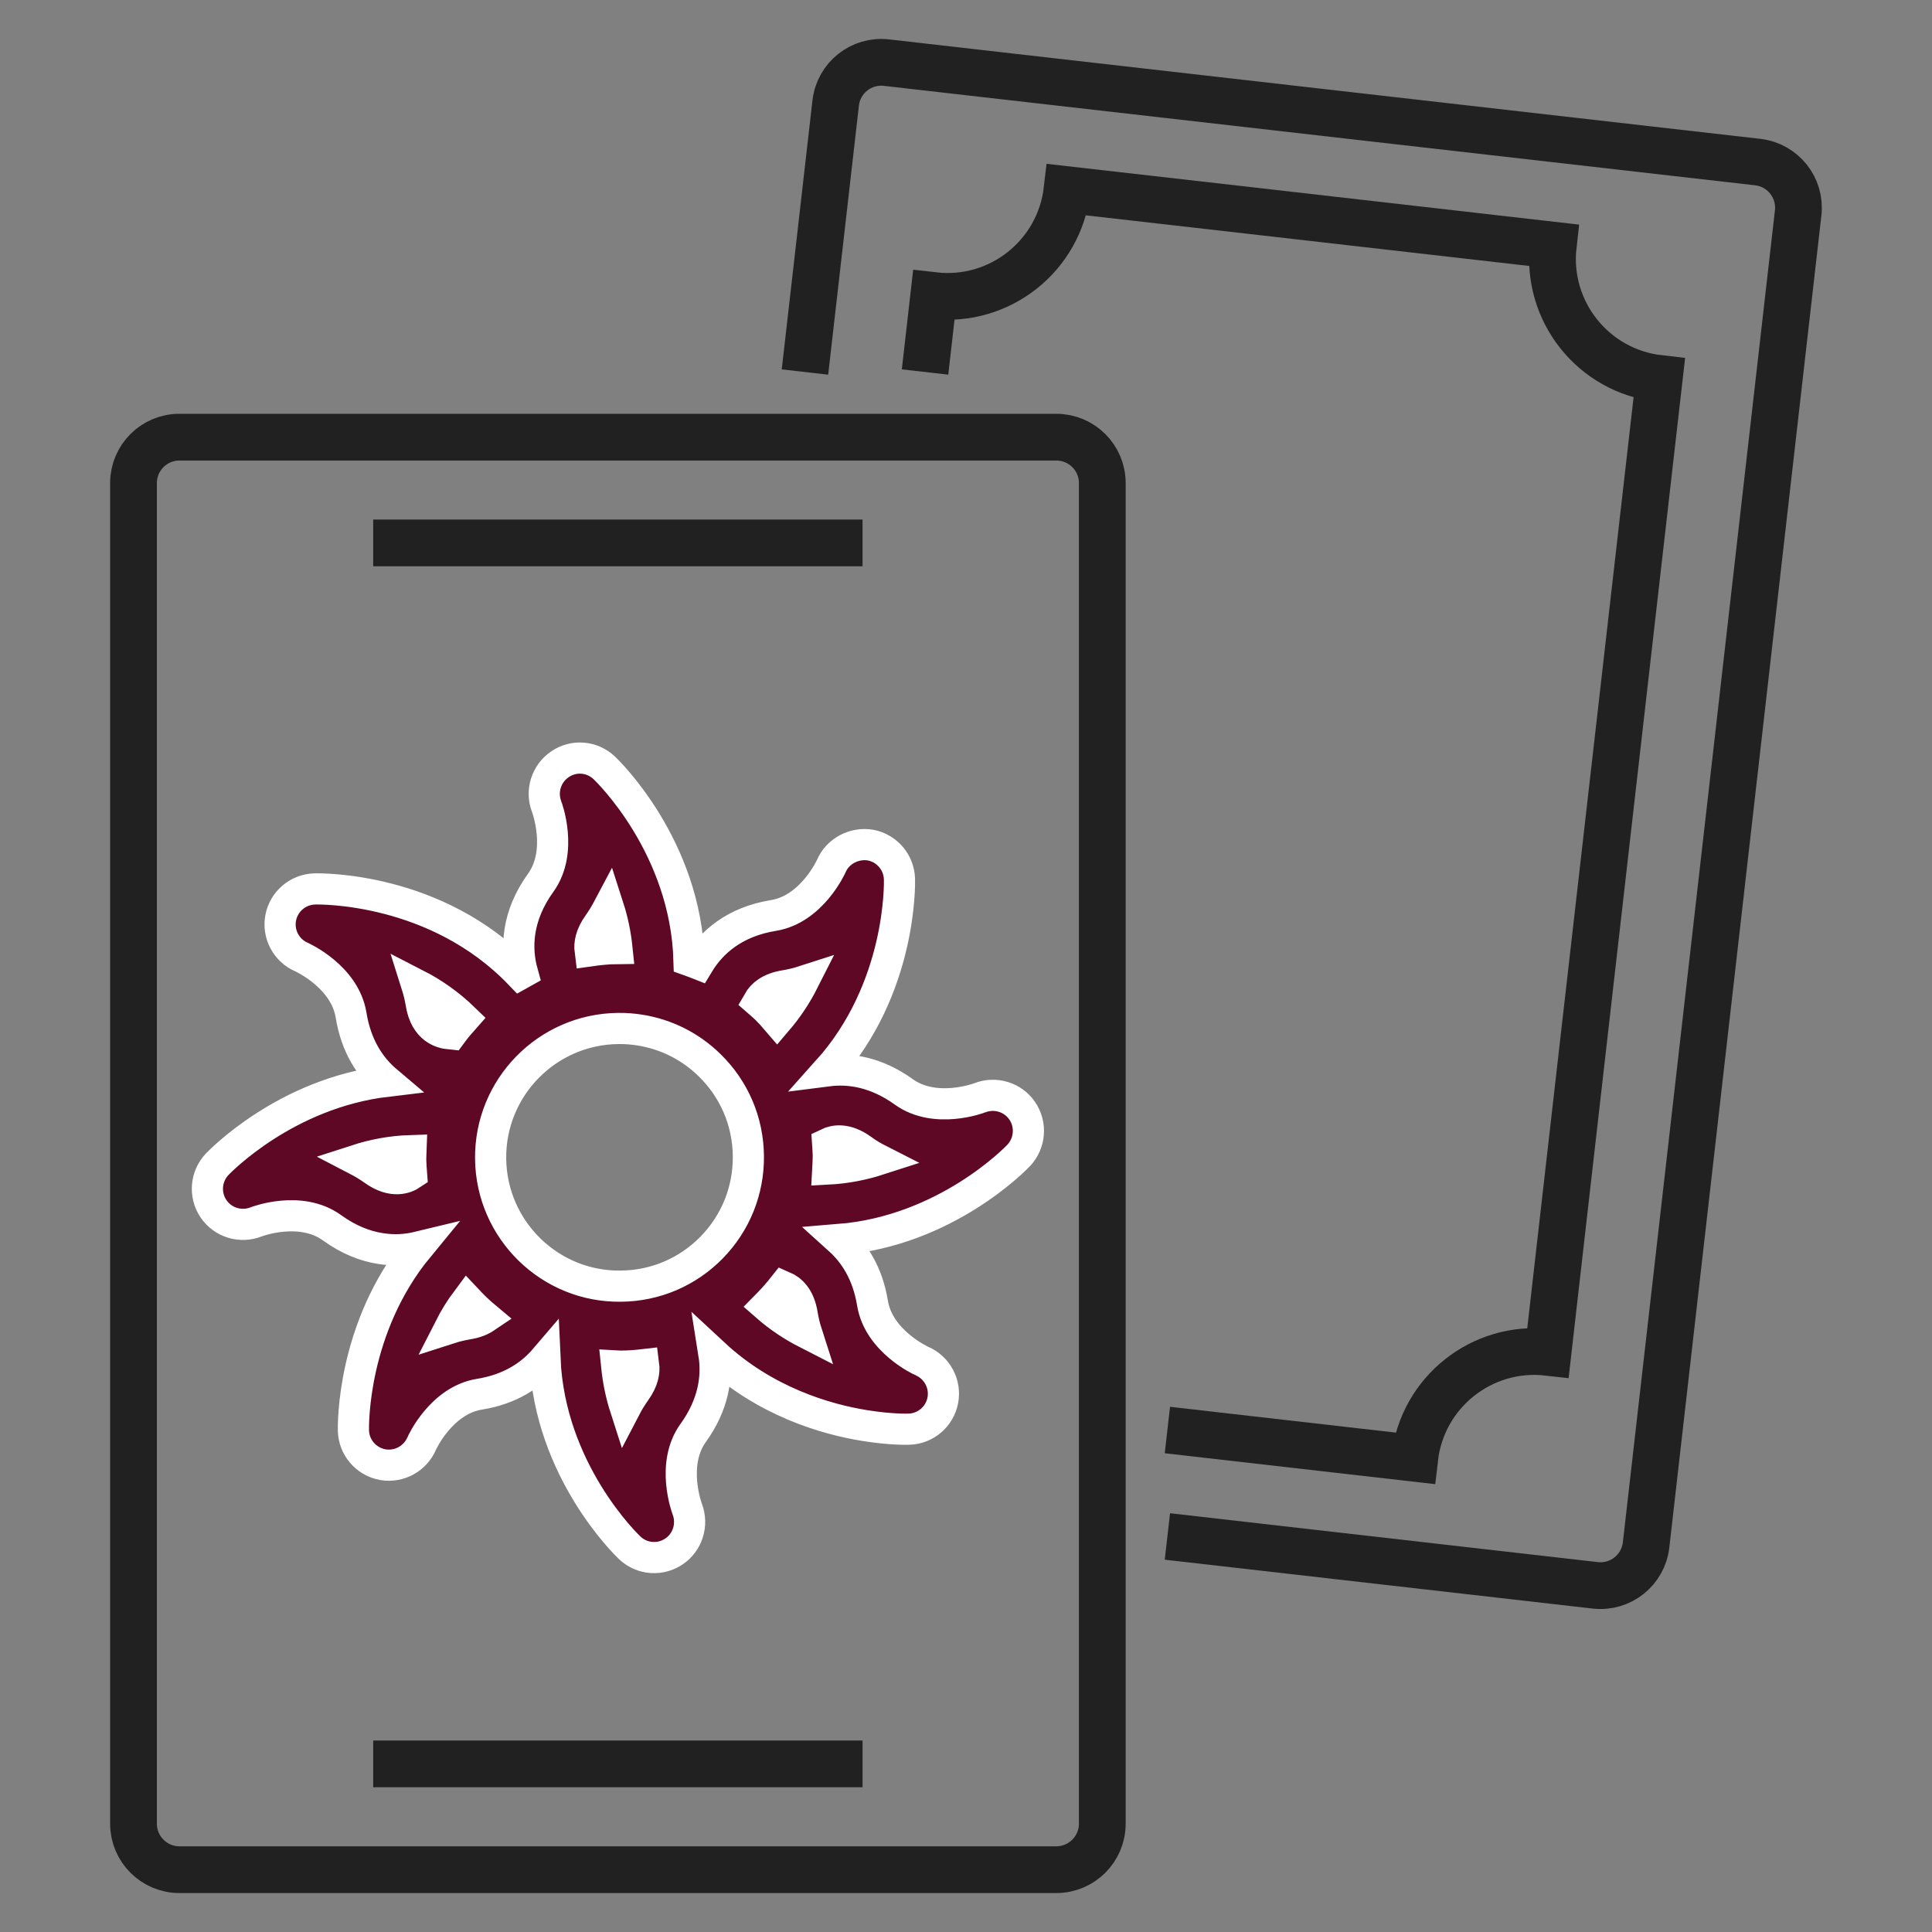 <?xml version="1.0" encoding="utf-8"?>
<!-- Generator: Adobe Illustrator 16.0.0, SVG Export Plug-In . SVG Version: 6.00 Build 0)  -->
<!DOCTYPE svg PUBLIC "-//W3C//DTD SVG 1.1//EN" "http://www.w3.org/Graphics/SVG/1.1/DTD/svg11.dtd">
<svg version="1.1" id="Calque_1" xmlns="http://www.w3.org/2000/svg" xmlns:xlink="http://www.w3.org/1999/xlink" x="0px" y="0px"
	 width="62px" height="62px" viewBox="0 0 62 62" enable-background="new 0 0 62 62" xml:space="preserve">
<rect x="0" y="0" width="62" height="62" fill="#808080" stroke="none"/>
<g>
	<g>
		<path fill="#5E0826" stroke="#FFFFFF" stroke-miterlimit="10" d="M32.806,35.649c-0.302-0.444-0.871-0.614-1.368-0.418
			c-0.013,0.006-1.425,0.537-2.436-0.193c-0.877-0.629-1.724-0.766-2.442-0.674c2.371-2.642,2.31-6.003,2.305-6.152
			c-0.014-0.537-0.4-0.99-0.927-1.092c-0.512-0.086-1.051,0.182-1.261,0.674c-0.006,0.014-0.626,1.387-1.859,1.585
			c-1.249,0.204-1.986,0.86-2.405,1.554c-0.099-0.04-0.2-0.069-0.301-0.106c-0.105-3.659-2.611-6.083-2.723-6.188
			c-0.389-0.367-0.974-0.416-1.416-0.115c-0.442,0.296-0.622,0.863-0.432,1.359c0.007,0.014,0.539,1.435-0.189,2.445
			c-0.767,1.064-0.808,2.088-0.585,2.888c-0.027,0.015-0.055,0.027-0.083,0.043c-2.688-2.803-6.427-2.737-6.586-2.732
			c-0.535,0.016-0.989,0.398-1.09,0.928c-0.099,0.524,0.181,1.05,0.672,1.26c0.014,0.007,1.385,0.626,1.586,1.859
			c0.162,1.001,0.615,1.676,1.145,2.124c-3.24,0.385-5.345,2.565-5.444,2.667c-0.368,0.391-0.415,0.985-0.114,1.427
			c0.301,0.444,0.87,0.615,1.367,0.419c0.015-0.006,1.421-0.544,2.437,0.191c0.533,0.385,1.059,0.588,1.552,0.665
			c0.439,0.071,0.851,0.04,1.219-0.049c-2.141,2.599-2.09,5.745-2.086,5.893c0.014,0.533,0.399,0.986,0.925,1.088
			c0.012,0.001,0.023,0.004,0.037,0.007c0.512,0.08,1.02-0.199,1.227-0.678c0.005-0.015,0.624-1.389,1.857-1.586
			c0.992-0.16,1.653-0.611,2.1-1.134c0.156,3.591,2.61,5.96,2.722,6.065c0.17,0.162,0.381,0.261,0.6,0.297
			c0.278,0.044,0.569-0.014,0.816-0.18c0.443-0.296,0.619-0.863,0.429-1.361c-0.005-0.013-0.538-1.433,0.189-2.443
			c0.659-0.914,0.783-1.8,0.666-2.536c1.64,1.525,3.58,2.098,4.863,2.301c0.794,0.127,1.335,0.116,1.394,0.113
			c0.536-0.014,0.988-0.4,1.089-0.926c0.099-0.525-0.18-1.049-0.672-1.262c-0.014-0.004-1.385-0.627-1.585-1.859
			c-0.155-0.948-0.572-1.593-1.066-2.039c3.418-0.277,5.659-2.594,5.76-2.701C33.059,36.685,33.106,36.093,32.806,35.649z
			 M19.925,41.274c-2.277,0.033-4.156-1.806-4.18-4.089c-0.025-2.281,1.81-4.155,4.091-4.18c0.238-0.004,0.472,0.015,0.703,0.052
			c0.839,0.133,1.616,0.521,2.234,1.127c0.79,0.773,1.232,1.806,1.243,2.912c0.012,1.104-0.407,2.148-1.179,2.938
			C22.063,40.823,21.03,41.264,19.925,41.274z M25.183,31.633c0.21-0.036,0.408-0.082,0.597-0.143
			c-0.216,0.427-0.494,0.854-0.841,1.26c-0.118-0.138-0.238-0.271-0.369-0.4c-0.076-0.072-0.157-0.139-0.236-0.208
			C24.456,31.928,24.695,31.712,25.183,31.633z M19.204,29.66c0.124-0.176,0.23-0.353,0.324-0.531
			c0.13,0.403,0.224,0.845,0.272,1.311c-0.293,0.003-0.579,0.033-0.862,0.073C18.91,30.295,18.952,30.007,19.204,29.66z
			 M14.888,32.688c-0.143,0.16-0.278,0.326-0.405,0.498c-0.024-0.002-0.047-0.012-0.071-0.013c-0.215-0.017-0.761-0.14-0.896-0.97
			c-0.034-0.21-0.084-0.411-0.145-0.604C13.887,31.864,14.408,32.223,14.888,32.688z M11.987,37.548
			c-0.173-0.125-0.351-0.23-0.528-0.322c0.522-0.169,1.105-0.283,1.732-0.302c-0.003,0.095-0.013,0.191-0.011,0.291
			c0.002,0.154,0.015,0.313,0.027,0.468C13.034,37.799,12.603,37.99,11.987,37.548z M14.423,42.629
			c0.157-0.309,0.345-0.619,0.569-0.918c0.187,0.199,0.382,0.389,0.592,0.564c-0.139,0.094-0.318,0.171-0.564,0.21
			C14.811,42.521,14.612,42.568,14.423,42.629z M20.392,44.647c-0.125,0.176-0.233,0.354-0.325,0.531
			c-0.133-0.413-0.229-0.862-0.278-1.343c0.055,0.003,0.108,0.008,0.162,0.006c0.238-0.002,0.472-0.02,0.705-0.047
			C20.685,44.014,20.642,44.301,20.392,44.647z M24.587,41.905c0.027-0.028,0.057-0.051,0.083-0.078
			c0.169-0.173,0.326-0.354,0.473-0.54c0.237,0.102,0.511,0.335,0.601,0.894c0.035,0.211,0.083,0.412,0.145,0.605
			C25.449,42.561,25.005,42.272,24.587,41.905z M26.564,37.517c0.008-0.149,0.018-0.298,0.017-0.448
			c-0.002-0.123-0.014-0.246-0.022-0.371c0.215-0.104,0.599-0.178,1.109,0.194c0.172,0.126,0.35,0.232,0.529,0.323
			C27.703,37.375,27.155,37.486,26.564,37.517z"/>
	</g>
	<g>
		<g>
			<path fill="none" stroke="#212121" stroke-width="1.5" stroke-miterlimit="10" d="M35.374,58.524
				c0,0.814-0.661,1.476-1.476,1.476H5.758c-0.814,0-1.474-0.661-1.474-1.476V15.502c0-0.813,0.659-1.473,1.474-1.473h28.14
				c0.815,0,1.476,0.66,1.476,1.473V58.524z"/>
			<path fill="none" stroke="#212121" stroke-width="1.5" stroke-miterlimit="10" d="M11.976,56.605h5.856h9.849"/>
			<path fill="none" stroke="#212121" stroke-width="1.5" stroke-miterlimit="10" d="M27.68,17.423h-9.848h-5.856"/>
		</g>
		<g>
			<path fill="none" stroke="#212121" stroke-width="1.5" stroke-miterlimit="10" d="M37.463,49.307l13.729,1.568
				c0.811,0.093,1.541-0.488,1.633-1.299l4.88-42.744c0.092-0.808-0.488-1.537-1.298-1.631L28.45,2.01
				c-0.811-0.094-1.54,0.488-1.632,1.296l-0.986,8.633"/>
			<path fill="none" stroke="#212121" stroke-width="1.5" stroke-miterlimit="10" d="M37.463,45.891l7.936,0.907
				c0.243-2.12,2.158-3.643,4.279-3.401l0.845-7.406l2.724-23.845c-2.12-0.243-3.643-2.157-3.401-4.278L40.061,6.75l-5.817-0.663
				C34,8.207,32.086,9.729,29.965,9.486l-0.279,2.452"/>
		</g>
	</g>
</g>
</svg>
